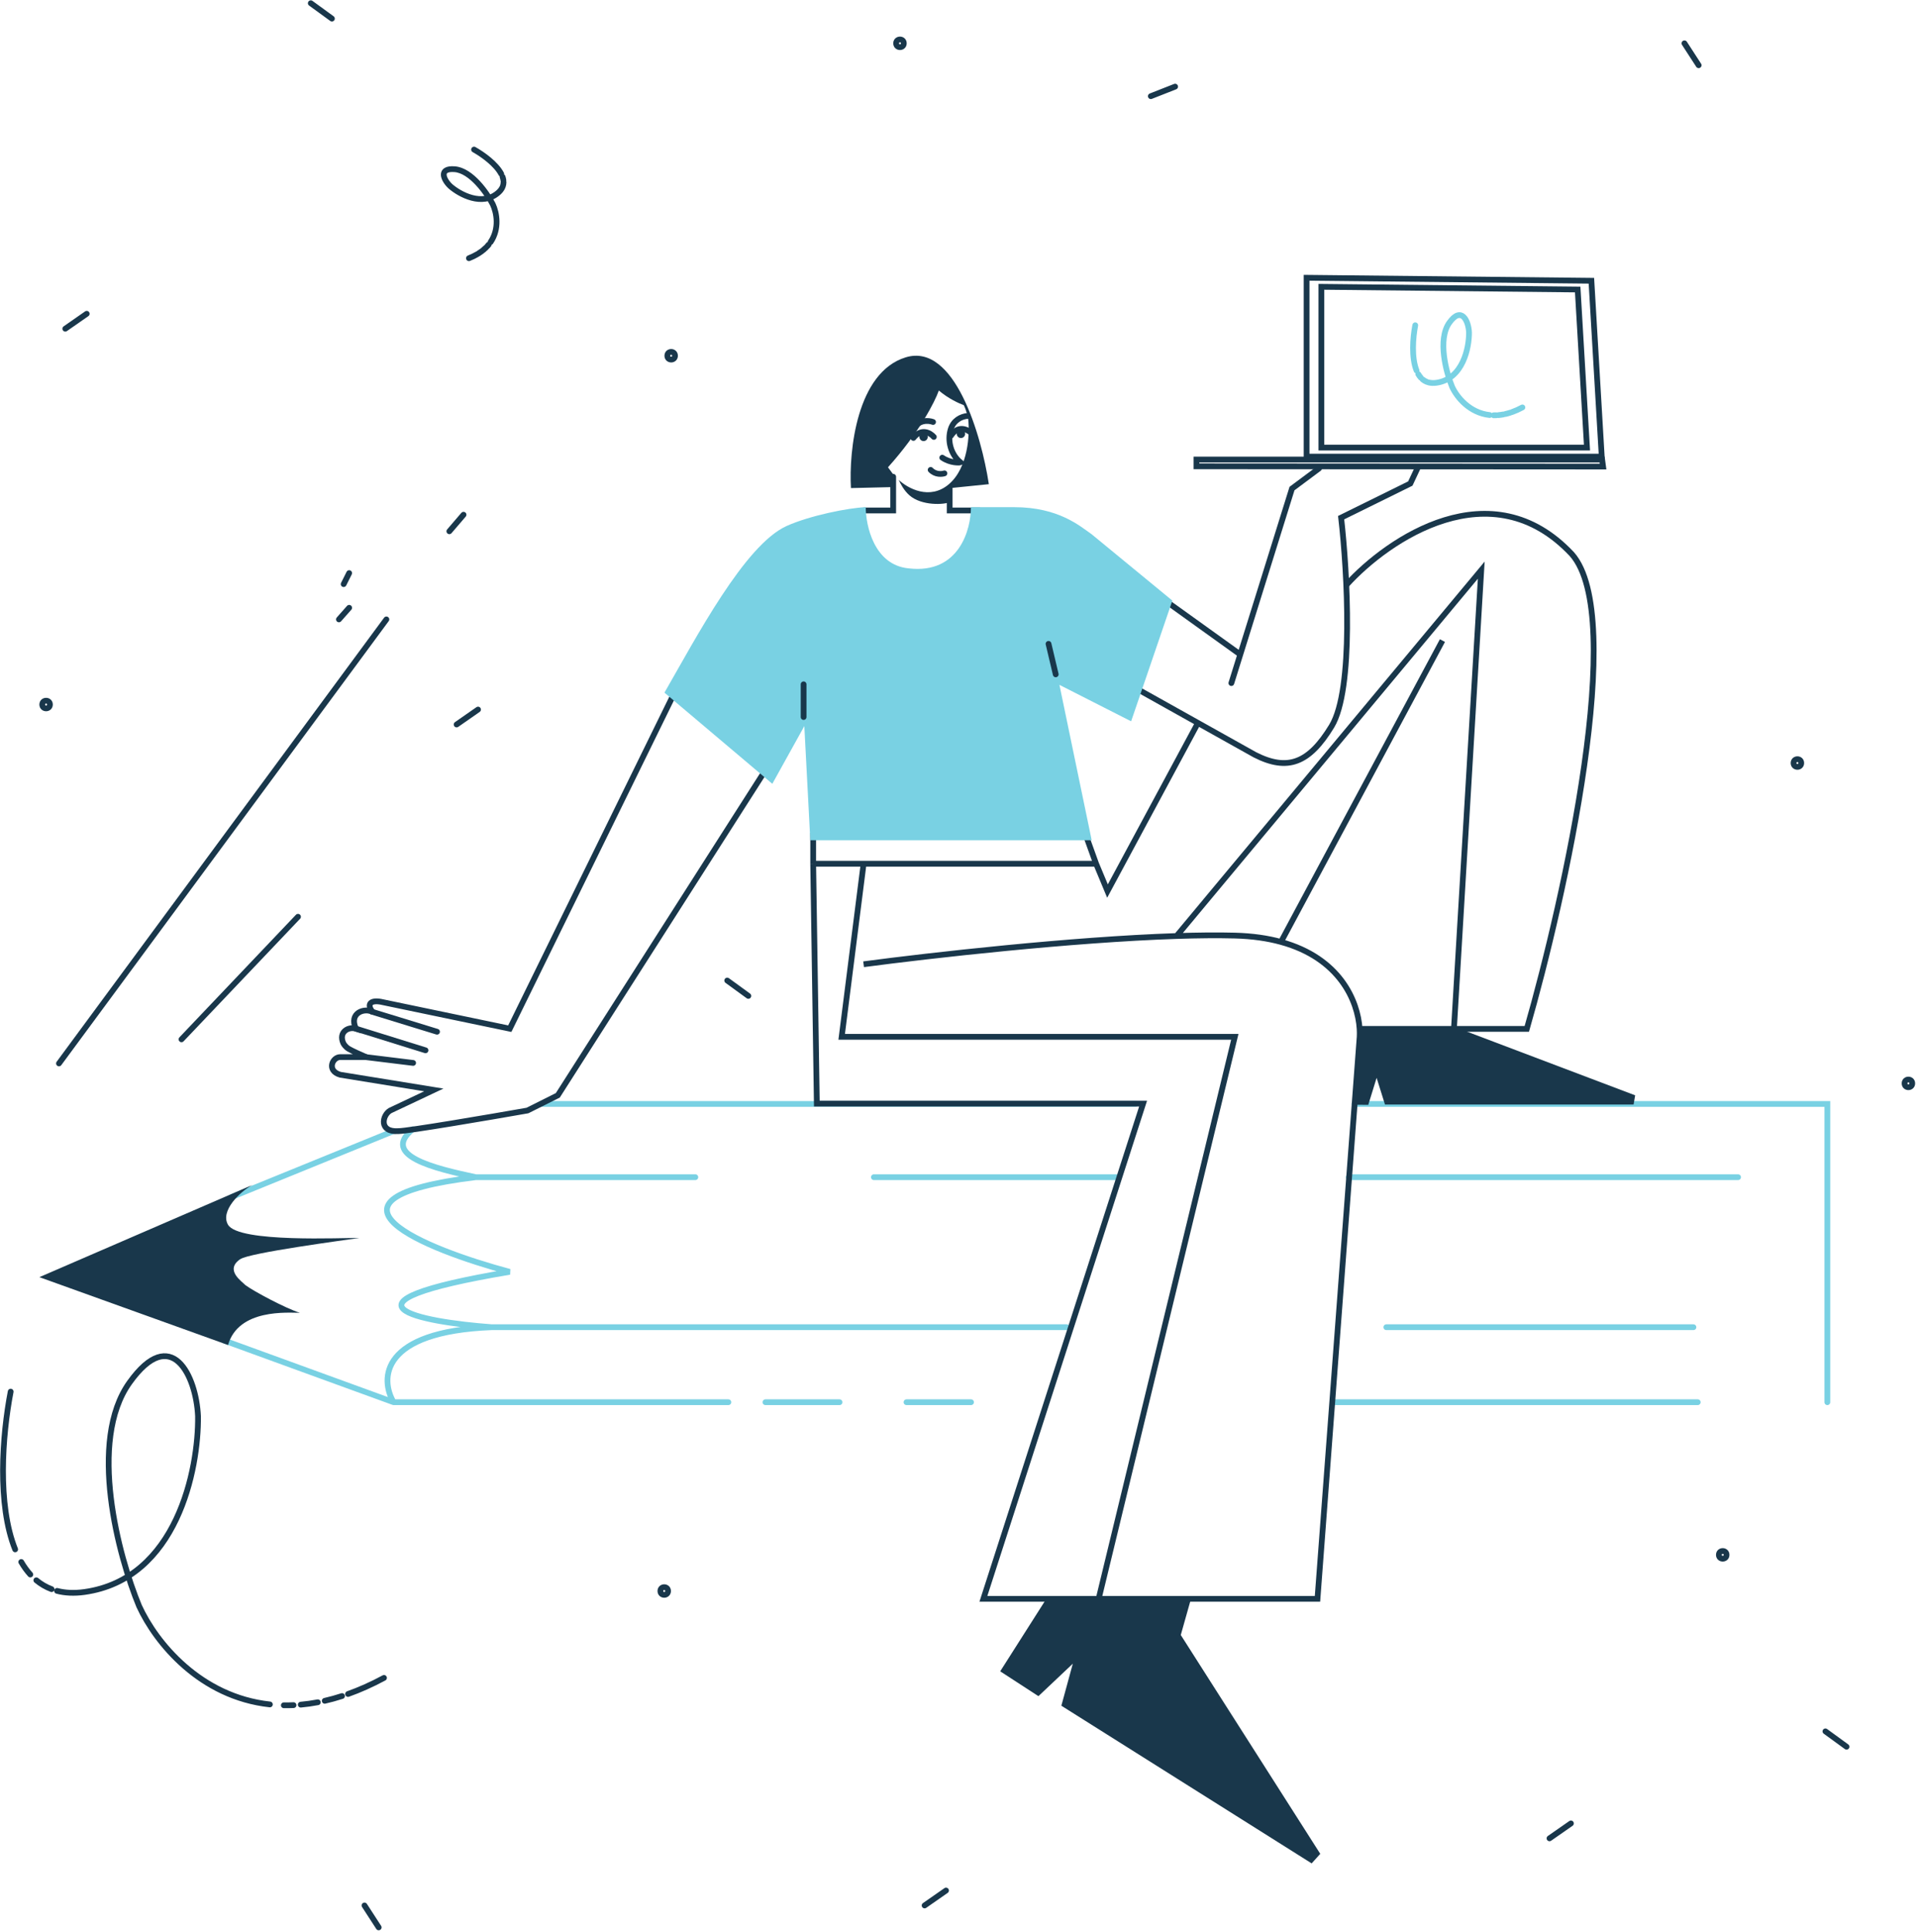 <?xml version="1.0" encoding="UTF-8"?>
<svg width="666px" height="671px" viewBox="0 0 666 671" version="1.1" xmlns="http://www.w3.org/2000/svg" xmlns:xlink="http://www.w3.org/1999/xlink">
    <title>AE683395-639A-4C9D-98D1-0765507ACA91</title>
    <g id="vehicle-flow" stroke="none" stroke-width="1" fill="none" fill-rule="evenodd" opacity="0.9">
        <g id="Enter_Reference_ID" transform="translate(-627, -59)">
            <g id="Illustration" transform="translate(628, 60)">
                <circle id="Oval" stroke="#002137" stroke-width="2" cx="662.013" cy="375.305" r="1.333"></circle>
                <circle id="Oval" stroke="#002137" stroke-width="2" cx="311.668" cy="14.046" r="1.333"></circle>
                <circle id="Oval" stroke="#002137" stroke-width="2" cx="15.014" cy="243.713" r="1.333"></circle>
                <circle id="Oval" stroke="#002137" stroke-width="2" cx="229.765" cy="551.625" r="1.333"></circle>
                <circle id="Oval" stroke="#002137" stroke-width="2" cx="623.452" cy="264.033" r="1.333"></circle>
                <circle id="Oval" stroke="#002137" stroke-width="2" cx="232.178" cy="122.563" r="1.333"></circle>
                <circle id="Oval" stroke="#002137" stroke-width="2" cx="597.503" cy="539.062" r="1.333"></circle>
                <line x1="633.183" y1="600.372" x2="640.523" y2="605.712" id="Path" stroke="#002137" stroke-width="2" stroke-linecap="round"></line>
                <line x1="106.972" y1="0.121" x2="114.312" y2="5.46" id="Path" stroke="#002137" stroke-width="2" stroke-linecap="round"></line>
                <line x1="251.65" y1="339.58" x2="258.99" y2="344.92" id="Path" stroke="#002137" stroke-width="2" stroke-linecap="round"></line>
                <line x1="327.668" y1="655.658" x2="320.22" y2="660.845" id="Path" stroke="#002137" stroke-width="2" stroke-linecap="round"></line>
                <line x1="544.773" y1="632.345" x2="537.325" y2="637.533" id="Path" stroke="#002137" stroke-width="2" stroke-linecap="round"></line>
                <line x1="29.128" y1="107.988" x2="21.68" y2="113.176" id="Path" stroke="#002137" stroke-width="2" stroke-linecap="round"></line>
                <line x1="165.083" y1="245.46" x2="157.635" y2="250.648" id="Path" stroke="#002137" stroke-width="2" stroke-linecap="round"></line>
                <line x1="398.815" y1="32.41" x2="407.262" y2="29.091" id="Path" stroke="#002137" stroke-width="2" stroke-linecap="round"></line>
                <line x1="584.205" y1="14.046" x2="589.143" y2="21.662" id="Path" stroke="#002137" stroke-width="2" stroke-linecap="round"></line>
                <line x1="125.628" y1="660.845" x2="130.565" y2="668.46" id="Path" stroke="#002137" stroke-width="2" stroke-linecap="round"></line>
                <path d="M2.709,482.37 C-0.224,497.582 -1.981,521.615 4.266,537.155 M132.407,581.803 C128.093,584.125 123.93,585.97 119.919,587.395 M6.385,541.543 C7.311,543.143 8.357,544.602 9.532,545.895 M11.623,547.898 C13.191,549.197 14.95,550.24 16.917,550.977 M18.813,551.577 C21.601,552.303 24.767,552.467 28.355,551.967 C60.473,547.47 68.031,509.375 67.796,490.887 C67.144,476.84 58.581,458.822 44.005,479.223 C29.429,499.623 40.145,539.475 47.326,556.85 C53.229,569.722 68.626,588.415 92.762,591.018 M97.606,591.315 C98.714,591.332 99.838,591.317 100.979,591.265 M103.491,591.097 C105.42,590.925 107.395,590.65 109.415,590.27 M111.82,589.765 C113.783,589.317 115.787,588.765 117.832,588.105" id="Shape" stroke="#002137" stroke-width="2" stroke-linecap="round"></path>
                <path d="M19.488,368.375 L133.24,214.146 M62.057,360 L102.534,317.43 M116.747,214.146 L120.309,210.115 M118.391,201.895 L120.309,198.059 M155.109,183.536 L160.041,177.782" id="Shape" stroke="#002137" stroke-width="2" stroke-linecap="round"></path>
                <path d="M163.691,50.95 C166.816,52.701 171.323,55.974 173.137,59.396 M161.914,88.691 C162.968,88.275 163.915,87.815 164.764,87.319 M173.596,60.424 C173.74,60.827 173.843,61.229 173.895,61.63 M173.938,62.298 C173.933,62.768 173.855,63.234 173.692,63.692 M173.515,64.117 C173.228,64.717 172.785,65.301 172.161,65.86 C166.577,70.864 158.72,66.517 155.489,63.719 C153.105,61.509 151.199,57.309 156.976,57.776 C162.754,58.244 168.196,66.08 170.195,69.94 C171.588,72.903 172.594,78.41 169.454,83.062 M168.784,83.962 C168.622,84.16 168.452,84.356 168.273,84.55 M167.868,84.969 C167.55,85.284 167.207,85.592 166.839,85.892 M166.391,86.242 C166.019,86.522 165.623,86.794 165.201,87.056" id="Shape" stroke="#002137" stroke-width="2" stroke-linecap="round"></path>
                <path d="M633.852,486.045 L633.852,382.452 L469.575,382.452 M135.741,486.045 C130.985,477.983 131.15,461.48 169.858,459.993 M135.741,486.045 L77.326,464.783 C77.326,460.717 81.056,452.803 95.978,453.663 C82.724,448.595 64.168,436.983 95.978,431.065 C82.706,430.585 56.531,428.723 79.775,414.66 L135.779,391.855 M135.741,486.045 L252.05,486.045 M169.858,459.993 C144.839,458.132 111.052,451.68 176.061,440.762 C146.7,432.905 103.236,415.33 164.275,407.885 M169.858,459.993 L369.6,459.993 M164.275,407.885 L240.572,407.885 M164.275,407.885 C149.841,404.805 131.243,400.373 142.379,391.23 M480.635,459.993 L587.33,459.993 M302.605,407.885 L387.623,407.885 M467.592,407.885 L602.837,407.885 M393.493,382.452 L187.007,382.452 M588.827,486.045 L462.053,486.045 M264.925,486.045 L290.675,486.045 M313.933,486.045 L336.36,486.045" id="Shape" stroke="#6ACCE0" stroke-width="2" stroke-linecap="round"></path>
                <path d="M12.681,442.608 L78.221,466.178 C81.875,453.462 99.1,454.993 103.192,454.993 C98.281,453.473 87.12,447.507 84.245,445.365 C83.028,444.05 77.064,440.223 82.341,436.413 C85.519,434.118 119.09,429.715 123.864,428.985 C118.213,428.887 81.93,430.745 78.221,424.408 C75.415,419.615 82.378,412.91 86.714,410.572 L12.681,442.608 Z" id="Path" fill="#002137" fill-rule="nonzero"></path>
                <path d="M393.827,238.162 L434.98,261.173 C446.395,266.988 453.822,264.062 461.623,251.245 C469.425,238.428 467.08,197.608 464.933,178.801 L488.965,166.959 L491.46,161.64 M457.27,161.69 L447.865,168.7 L429.892,226.33 M426.795,236.268 L429.892,226.33 M429.892,226.33 L404.238,207.925" id="Shape" stroke="#002137" stroke-width="2" stroke-linecap="round"></path>
                <path d="M281.515,288.3 L281.515,299.01 M299.03,333.925 C322.298,330.832 371.202,325.33 407.765,324.115 M376.098,288.735 L379.803,299.01 M415.087,250.295 L383.765,308.505 L379.803,299.01 M466.798,202.132 C481.275,186.176 517.205,161.71 545.1,191.494 C564.247,213.242 542.638,310.475 529.44,356.375 L504.125,356.375 M471.353,356.375 C471.415,357.35 471.418,358.272 471.373,359.13 L456.717,554.337 L380.692,554.337 M471.353,356.375 L504.125,356.375 M471.353,356.375 C470.745,346.645 464.478,331.772 444.033,326.17 M281.515,299.01 L282.777,382.33 L396.132,382.33 L340.65,554.337 L380.692,554.337 M281.515,299.01 L299.03,299.01 M379.803,299.01 L299.03,299.01 M299.03,299.01 L291.415,359.13 L427.995,359.13 L380.692,554.337 M407.765,324.115 C415.108,323.873 421.955,323.803 427.995,323.96 C434.123,324.118 439.435,324.91 444.033,326.17 M407.765,324.115 L513.612,197.033 L504.125,356.375 M500.13,221.5 L444.033,326.17" id="Shape" stroke="#002137" stroke-width="2"></path>
                <polygon id="Path" fill="#002137" fill-rule="nonzero" points="346.49 579.518 362.755 553.96 412.875 553.96 409.223 566.903 457.683 642.913 454.695 646.23 367.733 591.465 371.717 576.86 359.767 588.145"></polygon>
                <polygon id="Path" fill="#002137" fill-rule="nonzero" points="477.262 373.377 474.355 382.77 470.01 382.723 471.327 356.267 505.848 356.267 567.08 379.45 566.54 382.645 480.163 382.645"></polygon>
                <path d="M309.312,164.599 L309.312,176.306 L299.257,176.306 M328.933,168.497 L328.933,176.306 L339.377,176.306" id="Shape" stroke="#002137" stroke-width="2" stroke-linecap="round"></path>
                <path d="M309.72,168.173 L309.72,164.312 L307.502,161.309 C318.488,149.066 323.855,138.425 325.168,134.636 C328.428,137.439 332.293,139.188 333.82,139.713 C334.735,141.486 335.25,143.837 335.392,144.79 C335.94,149.867 335.363,161.452 328.67,167.173 C321.978,172.894 314.25,168.555 311.223,165.671 C311.817,166.958 313.025,169.352 314.94,171.035 C319.168,174.75 327.12,174.371 329.17,173.323 L329.17,168.531 L342.543,167.173 C339.993,150.32 330.645,117.916 313.652,123.122 C296.663,128.328 293.892,155.564 294.63,168.531 L309.72,168.173 Z" id="Path" fill="#002137" fill-rule="nonzero"></path>
                <path d="M335.188,143.46 C332.825,143.657 330.29,145.051 329.337,147.977 C328.05,151.93 329.235,156.782 332.68,159.604 C332.382,159.713 329.233,159.921 326.363,157.97" id="Path" stroke="#002137" stroke-width="2" stroke-linecap="round"></path>
                <path d="M323.163,145.572 C321.545,144.955 317.848,144.684 316.007,148.545" id="Path" stroke="#002137" stroke-width="2" stroke-linecap="round"></path>
                <path d="M327.115,163.416 C326.192,163.726 323.942,163.918 322.32,162.211" id="Path" stroke="#002137" stroke-width="2" stroke-linecap="round"></path>
                <path d="M323.43,150.761 C322.238,149.391 319.147,147.542 316.332,151.111" id="Path" stroke="#002137" stroke-width="2" stroke-linecap="round"></path>
                <path d="M336.392,149.385 C335.082,148.126 331.842,146.56 329.355,150.365" id="Path" stroke="#002137" stroke-width="2" stroke-linecap="round"></path>
                <circle id="Oval" fill="#002137" fill-rule="nonzero" transform="translate(319.873, 150.755) scale(-1, 1) rotate(2.818) translate(-319.873, -150.755) " cx="319.873" cy="150.755" r="1.452"></circle>
                <circle id="Oval" fill="#002137" fill-rule="nonzero" transform="translate(332.85, 149.696) scale(-1, 1) rotate(7.93) translate(-332.85, -149.696) " cx="332.85" cy="149.696" r="1.452"></circle>
                <path d="M235.137,235.925 L176.109,356.3 L132.015,347.105 C127.77,346.1 126.227,347.728 128.44,350.51 C125.73,348.965 120.098,350.762 122.651,356.3 C120.098,355.498 116.586,357.413 118.225,361.238 C118.395,361.632 119.008,362.598 120.098,363.28 C121.188,363.96 124.638,365.493 126.227,366.173 L117.204,366.173 C114.41,366.173 112.413,370.94 117.204,372.303 L149.721,377.58 L134.569,384.73 C131.772,386.337 130.512,392.363 137.463,391.88 C140.732,391.88 168.675,387.115 182.238,384.73 L192.792,379.452 L268.152,261.457" id="Path" stroke="#002137" stroke-width="2"></path>
                <path d="M128.28,350.43 L150.831,357.36 M122.392,356.207 L146.834,363.817 M125.17,366.065 L142.53,368.197" id="Shape" stroke="#002137" stroke-width="2" stroke-linecap="round"></path>
                <path d="M272.298,181.69 C280.243,178.11 293.757,175.371 299.775,175.163 C299.775,181.464 302.623,195.257 314.673,196.417 C332.35,198.518 336.353,182.65 336.322,175.163 L351.348,175.163 C366.788,175.163 374.192,181.738 378.272,184.575 L406.295,207.614 L391.973,249.54 L367.065,236.88 L378.272,290.845 L280.512,290.845 L278.438,251.202 L267.317,271.243 L229.843,239.583 C240.827,220.525 257.712,188.263 272.298,181.69 Z" id="Path" fill="#6ACCE0" fill-rule="nonzero"></path>
                <path d="M278.185,248.053 L278.185,236.695 M365.78,233.23 L363.277,222.64" id="Shape" stroke="#002137" stroke-width="2" stroke-linecap="round"></path>
                <polygon id="Path" stroke="#002137" stroke-width="2" points="551.88 96.521 555.472 157.607 452.935 157.607 452.935 95.481"></polygon>
                <polygon id="Path" stroke="#002137" stroke-width="2" points="414.663 158.618 555.61 158.618 555.94 161.051 414.663 160.964"></polygon>
                <polygon id="Path" stroke="#002137" stroke-width="2" points="547.117 99.558 550.347 154.465 458.06 154.465 458.06 98.623"></polygon>
                <path d="M490.683,111.978 C489.842,116.344 489.337,123.241 491.13,127.701 M527.905,140.515 C526.668,141.181 525.472,141.711 524.322,142.12 M491.738,128.96 C492.005,129.419 492.305,129.839 492.642,130.209 M493.243,130.784 C493.692,131.157 494.197,131.456 494.76,131.668 M495.305,131.84 C496.105,132.048 497.015,132.096 498.043,131.952 C507.262,130.661 509.43,119.728 509.363,114.423 C509.175,110.391 506.717,105.22 502.535,111.075 C498.353,116.93 501.428,128.367 503.488,133.353 C505.183,137.048 509.603,142.412 516.528,143.159 M517.918,143.244 C518.237,143.25 518.56,143.245 518.888,143.23 M519.607,143.182 C520.16,143.132 520.727,143.054 521.308,142.945 M521.997,142.8 C522.56,142.672 523.138,142.513 523.722,142.323" id="Shape" stroke="#6ACCE0" stroke-width="2" stroke-linecap="round"></path>
            </g>
        </g>
    </g>
</svg>